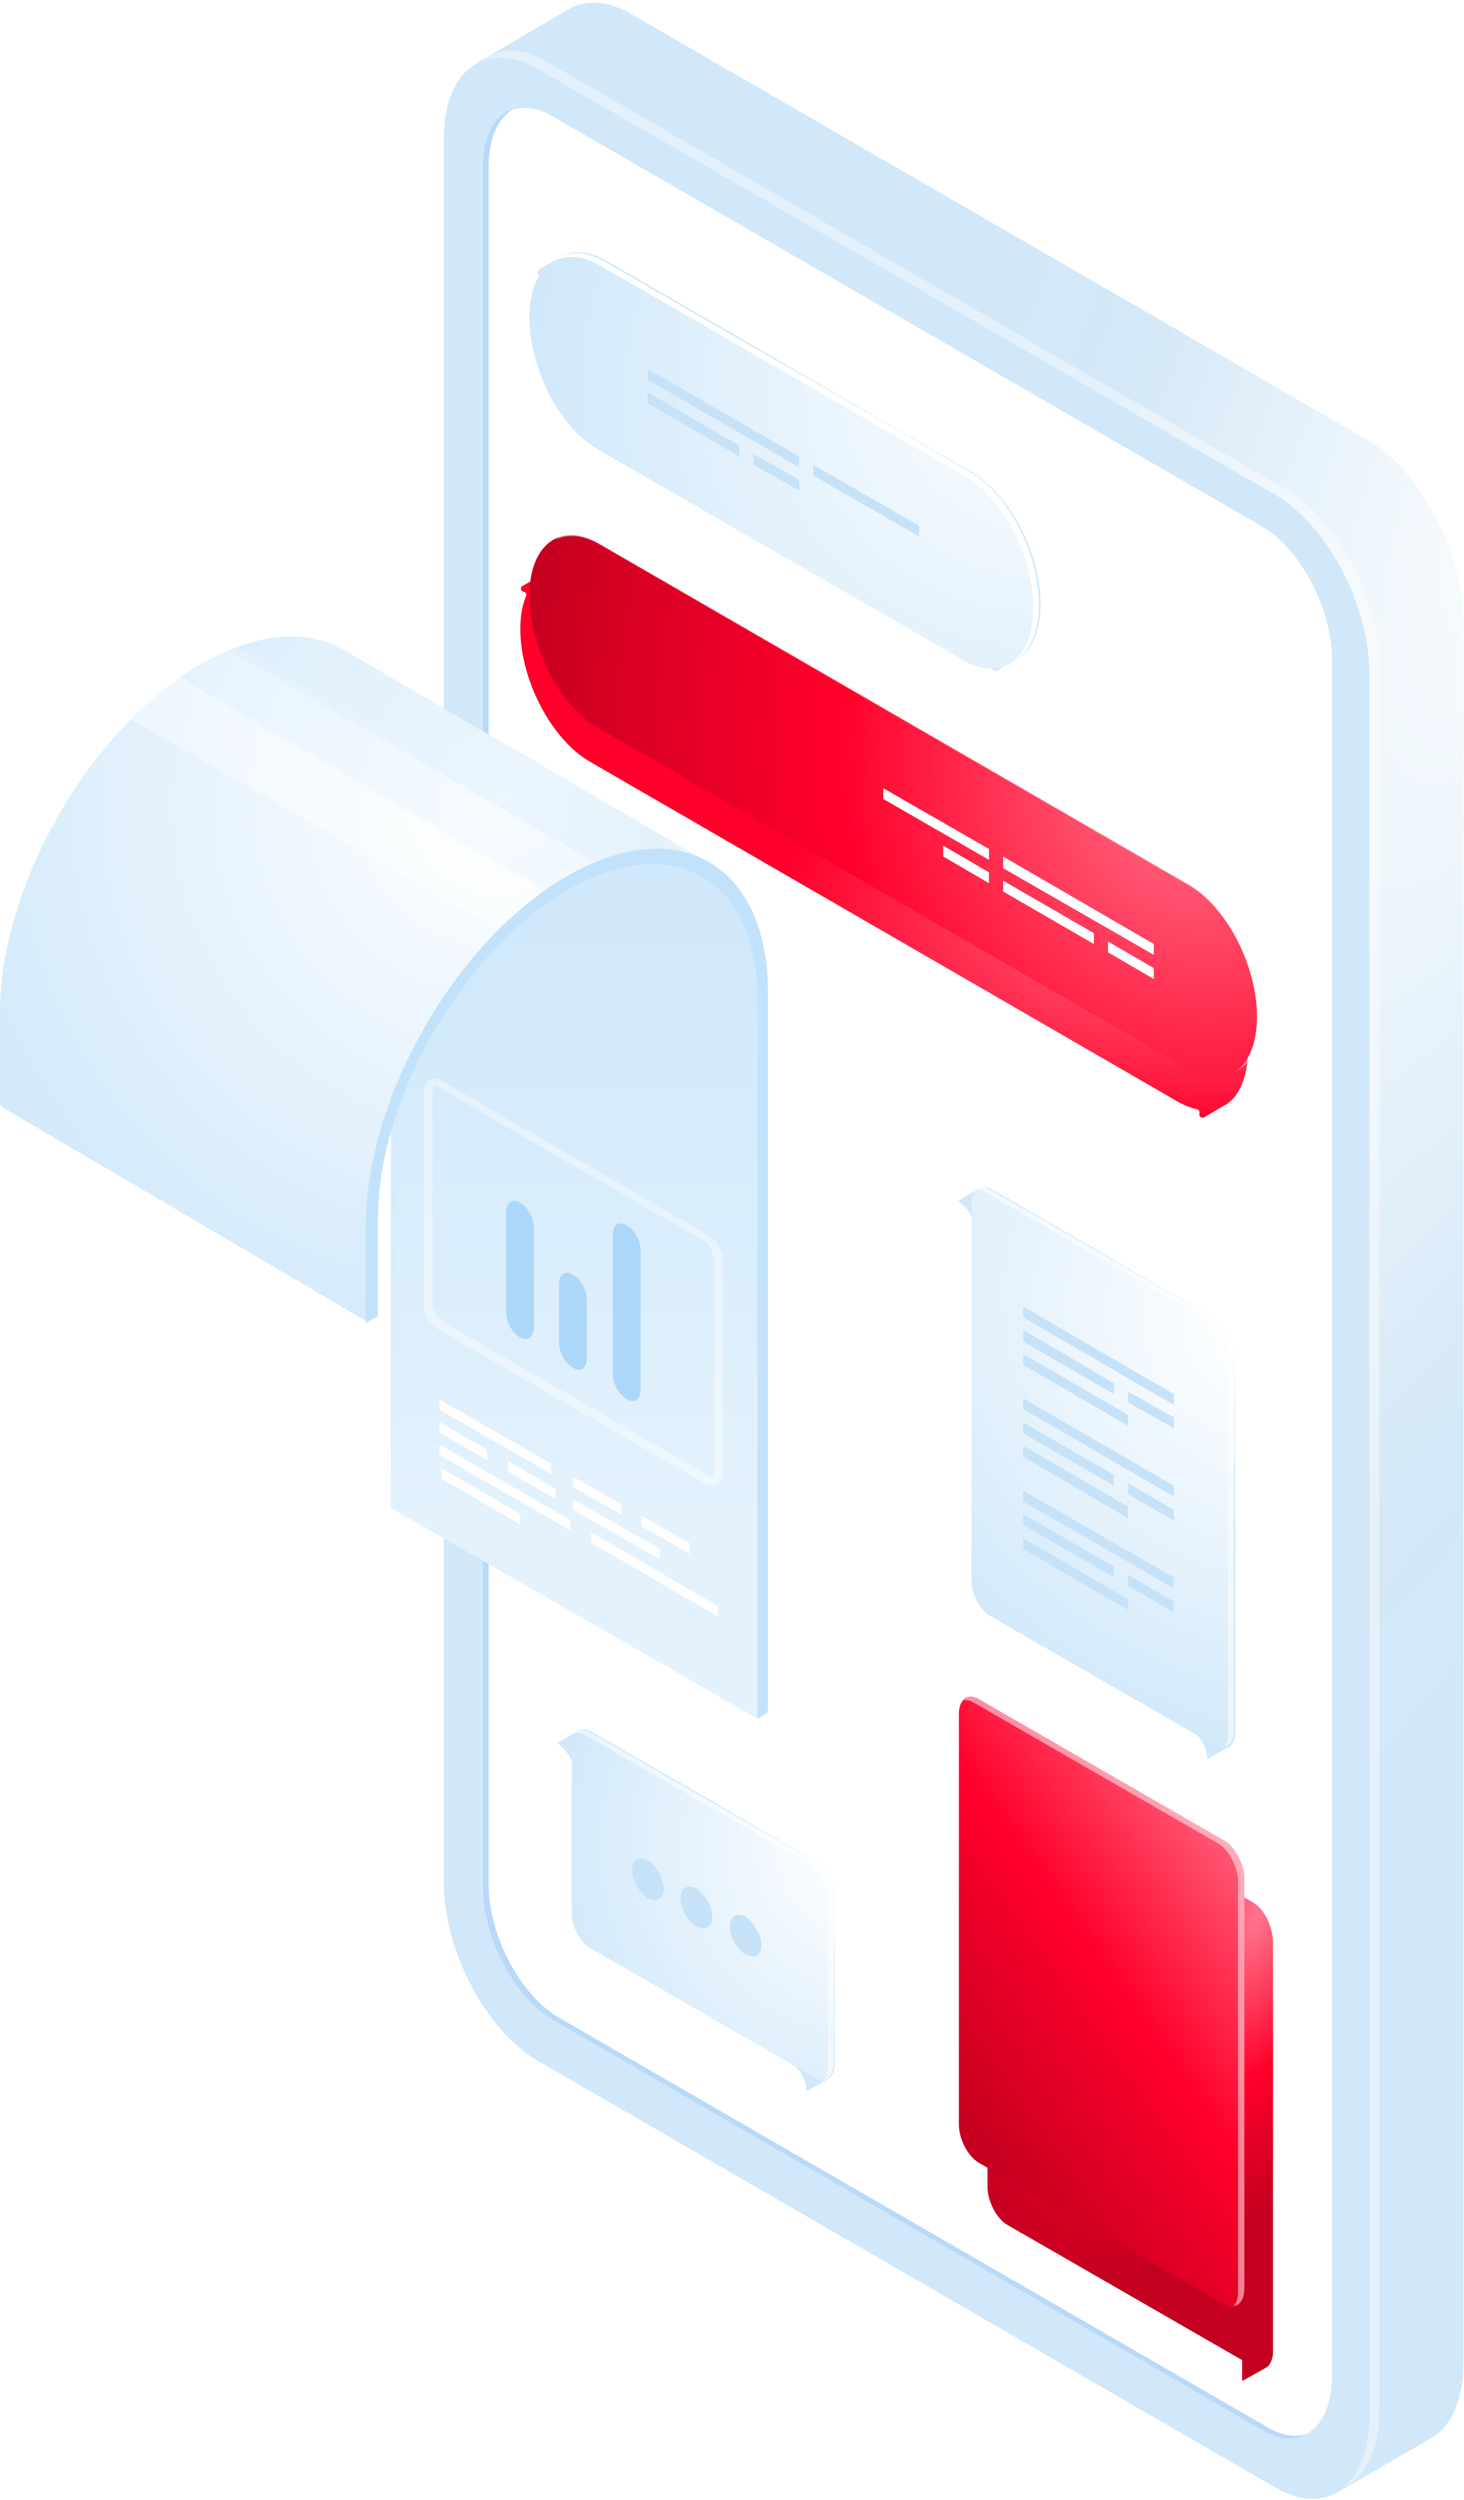 <?xml version="1.0" encoding="UTF-8"?> <svg xmlns="http://www.w3.org/2000/svg" width="352" height="601" viewBox="0 0 352 601" fill="none"> <path d="M329.064 105.915L151.714 3.345C145.909 -0.061 140.504 -0.061 136.501 2.343L114.282 15.365L126.931 17.728C128.301 17.984 129.295 19.18 129.295 20.573V439.268C129.295 455.895 139.303 475.127 151.914 482.339L312.823 575.389C321.019 580.128 321.858 598.932 321.858 598.932L343.676 586.312C348.681 583.707 351.883 577.096 351.883 567.881V149.187C351.683 132.559 341.475 113.127 329.064 105.915Z" fill="url(#paint0_radial)"></path> <path d="M306.645 597.931L129.295 495.361C116.884 488.149 106.675 468.917 106.675 452.289V33.595C106.675 16.967 116.684 9.354 129.295 16.566L306.645 118.936C319.056 126.148 329.264 145.38 329.264 162.008V580.702C329.264 597.53 319.056 605.143 306.645 597.931Z" fill="#D0E8FA"></path> <path opacity="0.4" d="M309.047 117.535L131.697 14.964C125.291 11.158 119.486 11.559 115.283 14.964C119.086 13.161 124.09 13.562 129.295 16.567L306.645 118.937C319.056 126.149 329.264 145.381 329.264 162.008V580.703C329.264 588.716 326.862 594.726 323.059 597.931C328.264 595.327 331.666 588.916 331.666 579.3V160.606C331.466 143.978 321.458 124.546 309.047 117.535Z" fill="white"></path> <path d="M303.442 584.108L132.898 485.545C123.69 480.136 116.083 465.912 116.083 453.492V40.607C116.083 28.186 123.69 22.577 132.898 27.986L303.442 126.549C312.65 131.958 320.257 146.182 320.257 158.602V571.487C320.057 583.708 312.65 589.317 303.442 584.108Z" fill="white"></path> <path d="M304.844 583.508L134.299 484.944C125.091 479.535 117.485 465.311 117.485 452.891V40.006C117.485 32.994 119.887 28.186 123.49 26.183C118.886 27.585 116.083 32.794 116.083 40.407V453.492C116.083 465.912 123.69 480.136 132.898 485.545L303.442 584.109C307.446 586.513 311.249 586.713 314.051 585.11C311.449 585.911 308.247 585.511 304.844 583.508Z" fill="#B8D9F9"></path> <g filter="url(#filter0_d)"> <path d="M201.273 444.38L147.027 413.129C146.027 412.528 145.026 412.527 144.225 412.928L139.021 415.933C139.021 415.933 142.624 418.833 142.624 421.204V456.801C142.624 460.006 144.625 463.813 147.027 465.215L194.878 492.765C197.349 494.188 198.871 496.821 198.871 499.672L204.276 496.667C205.077 496.066 205.677 494.864 205.677 493.261V452.995C205.677 449.589 203.675 445.783 201.273 444.38Z" fill="url(#paint1_radial)"></path> </g> <path d="M196.069 499.472L141.823 468.22C139.421 466.817 137.419 463.011 137.419 459.806V419.539C137.419 416.334 139.421 414.931 141.823 416.334L196.069 447.586C198.471 448.988 200.473 452.794 200.473 455.999V496.266C200.273 499.472 198.471 500.874 196.069 499.472Z" fill="url(#paint2_radial)"></path> <path opacity="0.5" d="M196.069 447.586L141.823 416.334C140.422 415.533 139.221 415.733 138.42 416.534C139.021 416.534 139.621 416.534 140.422 416.935L194.668 448.187C197.07 449.589 199.072 453.395 199.072 456.601V496.867C199.072 498.27 198.671 499.271 198.071 499.872C199.472 499.672 200.473 498.27 200.473 496.066V455.799C200.273 452.594 198.471 448.988 196.069 447.586Z" fill="white"></path> <path d="M159.594 453.941C159.594 456.488 157.898 457.337 155.778 456.276C153.658 455.002 151.962 452.032 151.962 449.485C151.962 446.939 153.658 446.09 155.778 447.151C157.898 448.637 159.594 451.607 159.594 453.941Z" fill="#C5E2F8"></path> <path d="M171.255 460.731C171.255 463.278 169.559 464.127 167.439 463.066C165.319 461.792 163.623 458.822 163.623 456.275C163.623 453.729 165.319 452.88 167.439 453.941C169.559 455.427 171.255 458.397 171.255 460.731Z" fill="#C5E2F8"></path> <path d="M183.128 467.522C183.128 470.068 181.432 470.917 179.312 469.856C177.192 468.583 175.496 465.612 175.496 463.066C175.496 460.52 177.192 459.671 179.312 460.732C181.22 462.217 183.128 465.188 183.128 467.522Z" fill="#C5E2F8"></path> <g filter="url(#filter1_d)"> <path d="M300.06 439.19L241.229 405.171C240.14 404.517 239.051 404.517 238.179 404.953L232.514 408.224C232.514 408.224 236.436 411.381 236.436 413.962V507.663C236.436 511.152 238.615 515.296 241.229 516.822L297.663 549.314V554.33L303.546 551.059C304.418 550.405 305.072 549.096 305.072 547.352V448.567C304.854 444.641 302.893 440.716 300.06 439.19Z" fill="url(#paint3_radial)"></path> </g> <path d="M294.395 553.893L235.346 519.874C232.732 518.348 230.553 514.204 230.553 510.715V411.93C230.553 408.441 232.732 406.915 235.346 408.441L294.395 442.46C297.01 443.986 299.189 448.13 299.189 451.619V550.404C299.189 553.893 297.01 555.419 294.395 553.893Z" fill="url(#paint4_linear)"></path> <path opacity="0.5" d="M294.395 442.461L235.346 408.442C233.821 407.57 232.514 407.788 231.642 408.66C232.296 408.66 232.95 408.66 233.821 409.096L292.87 443.115C295.484 444.641 297.663 448.785 297.663 452.274V551.059C297.663 552.585 297.228 553.676 296.574 554.33C298.099 554.112 299.189 552.585 299.189 550.187V451.402C299.189 448.13 297.01 443.987 294.395 442.461Z" fill="white"></path> <g filter="url(#filter2_d)"> <path d="M297.437 314.06L243.392 282.808C242.391 282.207 241.39 282.207 240.589 282.607L235.385 285.612C235.385 285.612 238.988 288.512 238.988 290.883V376.964C238.988 380.169 240.99 383.976 243.392 385.378L291.242 412.928C293.713 414.351 295.236 416.984 295.236 419.835L300.64 416.83C301.441 416.229 302.041 415.027 302.041 413.424V322.674C301.841 319.268 300.04 315.462 297.437 314.06Z" fill="url(#paint5_radial)"></path> </g> <path d="M292.233 419.635L237.987 388.383C235.585 386.98 233.583 383.174 233.583 379.969V289.218C233.583 286.013 235.585 284.611 237.987 286.013L292.233 317.265C294.635 318.667 296.637 322.473 296.637 325.679V416.429C296.637 419.434 294.635 421.037 292.233 419.635Z" fill="url(#paint6_radial)"></path> <path opacity="0.5" d="M292.233 317.065L237.987 285.813C236.586 285.012 235.385 285.212 234.584 286.013C235.184 286.013 235.785 286.013 236.586 286.414L290.832 317.666C293.234 319.068 295.235 322.874 295.235 326.08V416.83C295.235 418.232 294.835 419.234 294.235 419.835C295.636 419.635 296.637 418.233 296.637 416.029V325.278C296.637 322.273 294.635 318.467 292.233 317.065Z" fill="white"></path> <path d="M282.224 337.699L245.994 316.664V314.06L282.224 335.094V337.699Z" fill="#C5E2F8"></path> <path d="M271.215 342.708L245.994 328.083V325.479L271.215 340.103V342.708Z" fill="#C5E2F8"></path> <path d="M267.812 335.095L245.994 322.474V319.669L267.812 332.49V335.095Z" fill="#C5E2F8"></path> <path d="M282.224 343.308L271.215 337.097V334.493L282.224 340.703V343.308Z" fill="#C5E2F8"></path> <path d="M282.224 359.735L245.994 338.701V336.096L282.224 357.131V359.735Z" fill="#C5E2F8"></path> <path d="M271.215 364.945L245.994 350.12V347.516L271.215 362.14V364.945Z" fill="#C5E2F8"></path> <path d="M267.812 357.131L245.994 344.51V341.906L267.812 354.527V357.131Z" fill="#C5E2F8"></path> <path d="M282.224 365.545L271.215 359.135V356.53L282.224 362.941V365.545Z" fill="#C5E2F8"></path> <path d="M282.224 381.772L245.994 360.937V358.333L282.224 379.168V381.772Z" fill="#C5E2F8"></path> <path d="M271.215 386.981L245.994 372.357V369.752L271.215 384.377V386.981Z" fill="#C5E2F8"></path> <path d="M267.812 379.168L245.994 366.547V363.942L267.812 376.563V379.168Z" fill="#C5E2F8"></path> <path d="M282.224 387.582L271.215 381.171V378.567L282.224 384.978V387.582Z" fill="#C5E2F8"></path> <g filter="url(#filter3_d)"> <path d="M309.047 240.538C309.047 228.318 301.641 214.094 292.433 208.685L150.713 126.749C146.509 124.345 142.506 124.145 139.704 125.948L134.602 128.865C133.992 129.214 134.177 130.14 134.874 130.227C135.375 130.29 135.665 130.83 135.473 131.296C134.557 133.526 134.099 136.195 134.099 139.17C134.099 151.39 141.505 165.614 150.713 171.023L292.433 252.959C293.899 253.774 295.365 254.323 296.723 254.608C297.2 254.708 297.517 255.185 297.383 255.654C297.186 256.344 297.932 256.921 298.551 256.557L303.643 253.56C306.845 251.757 309.047 246.949 309.047 240.538Z" fill="url(#paint7_radial)"></path> </g> <path d="M285.627 256.965L143.907 175.029C134.699 169.821 127.293 155.597 127.293 143.176C127.293 130.956 134.699 125.347 143.907 130.555L285.627 212.491C294.835 217.7 302.241 231.924 302.241 244.344C302.241 256.765 294.835 262.374 285.627 256.965Z" fill="url(#paint8_radial)"></path> <path opacity="0.5" d="M287.029 211.69L145.308 129.955C140.704 127.35 136.501 127.35 133.498 129.754C136.301 128.352 140.104 128.552 143.907 130.756L285.627 212.692C294.835 217.9 302.241 232.124 302.241 244.545C302.241 250.555 300.44 254.962 297.437 257.366C301.241 255.363 303.643 250.555 303.643 243.743C303.643 231.323 296.236 217.099 287.029 211.69Z" fill="white"></path> <g filter="url(#filter4_d)"> <path d="M255.202 142.175C255.202 129.955 247.795 115.731 238.587 110.322L150.713 59.638C146.509 57.234 142.506 57.034 139.704 58.837L134.602 61.754C133.992 62.103 134.177 63.028 134.874 63.115C135.375 63.178 135.665 63.718 135.473 64.185C134.557 66.415 134.099 69.084 134.099 72.058C134.099 84.279 141.505 98.502 150.713 103.911L238.587 154.595C240.053 155.41 241.519 155.96 242.877 156.245C243.355 156.345 243.671 156.822 243.537 157.29C243.34 157.981 244.087 158.558 244.705 158.194L249.797 155.196C253 153.393 255.202 148.786 255.202 142.175Z" fill="url(#paint9_radial)"></path> </g> <path d="M231.782 158.803L143.907 108.119C134.699 102.91 127.293 88.686 127.293 76.266C127.293 64.046 134.699 58.436 143.907 63.645L231.782 114.329C240.989 119.538 248.396 133.761 248.396 146.182C248.396 158.402 240.989 164.011 231.782 158.803Z" fill="url(#paint10_radial)"></path> <path d="M233.183 113.527L145.308 62.843C140.704 60.239 136.501 60.239 133.498 62.643C136.301 61.241 140.104 61.441 143.907 63.645L231.782 114.329C240.989 119.537 248.396 133.761 248.396 146.182C248.396 152.191 246.594 156.599 243.592 159.003C247.395 156.999 249.797 152.191 249.797 145.38C249.797 132.96 242.391 118.736 233.183 113.527Z" fill="white"></path> <path d="M192.148 112.325L155.717 91.29V88.686L192.148 109.721V112.325Z" fill="#C5E2F8"></path> <path d="M220.972 128.953L195.551 114.329V111.725L220.972 126.349V128.953Z" fill="#C5E2F8"></path> <path d="M177.736 109.721L155.717 96.9V94.295L177.736 107.117V109.721Z" fill="#C5E2F8"></path> <path d="M192.148 117.935L181.139 111.724V109.12L192.148 115.33V117.935Z" fill="#C5E2F8"></path> <path d="M277.42 229.52L241.19 208.686V205.881L277.42 226.916V229.52Z" fill="white"></path> <path d="M237.787 206.682L212.365 192.057V189.453L237.787 204.077V206.682Z" fill="white"></path> <path d="M263.008 226.916L241.19 214.295V211.69L263.008 224.311V226.916Z" fill="white"></path> <path d="M277.42 235.329L266.411 228.919V226.314L277.42 232.725V235.329Z" fill="white"></path> <path d="M237.787 212.291L226.777 205.881V203.276L237.787 209.687V212.291Z" fill="white"></path> <path d="M82.947 156.388C74.193 151.173 61.897 151.799 48.559 159.516C21.674 174.951 0 212.704 0 243.573V264.959C0 265.53 0.323 266.052 0.834 266.308L88.157 317.618L89.407 290.92C90.1 283.982 91.412 277.119 93.326 270.413L95.034 264.431C95.45 262.767 96.046 261.154 96.812 259.62L100.688 251.862C103.995 245.243 108.008 239.002 112.658 233.246L113.583 232.101C117.739 227.11 122.412 222.571 127.523 218.562L135.257 212.495C136.227 211.802 137.265 211.208 138.354 210.723L140.918 209.583C143.115 208.606 145.386 207.805 147.71 207.188L150.581 206.426C153.137 205.747 155.769 205.403 158.413 205.403H162.207C162.302 205.403 162.397 205.416 162.489 205.44C163.736 205.767 164.444 204.061 163.33 203.409L82.947 156.388Z" fill="url(#paint11_radial)"></path> <path d="M93.992 362.463L96.91 360.794V259.217C95.451 261.303 94.826 263.805 93.992 266.308V362.463Z" fill="#D4ECFF"></path> <path d="M182.149 413.146L93.992 362.462L94.965 272.745C95.011 268.482 95.748 264.254 97.148 260.227C97.96 257.889 98.99 255.634 100.225 253.49L103.955 247.014C107.032 241.672 110.593 236.623 114.592 231.931C118.634 227.187 123.107 222.829 127.954 218.911L131.506 216.04L135.477 213.556C140.544 210.387 146.264 208.41 152.207 207.775L157.522 207.207C162.156 206.712 166.829 207.661 170.901 209.926C174.18 211.749 176.953 214.359 178.97 217.522L179.26 217.977C181.164 220.962 182.404 224.32 182.898 227.826L183.714 233.63C184.06 236.084 184.228 238.559 184.219 241.036L183.608 397.92L182.149 413.146Z" fill="url(#paint12_linear)"></path> <path opacity="0.4" d="M82.947 156.388C75.652 152.008 65.857 151.799 55.02 156.388L144.844 208.323L154.431 205.821H162.35L172.207 208.323L82.947 156.388Z" fill="#D0E8FA"></path> <path opacity="0.4" d="M57.104 155.553C54.395 156.596 51.477 157.848 48.559 159.725C46.683 160.768 44.599 162.228 42.724 163.479L132.339 215.206L135.465 212.703L136.924 211.661L144.427 208.323L147.553 207.489L57.104 155.553Z" fill="#E9F6FF"></path> <path opacity="0.4" d="M120.668 224.175L132.756 214.581L43.141 162.854C39.181 165.774 35.221 169.111 31.47 172.865L120.668 224.175Z" fill="white"></path> <path d="M184.65 411.1C184.65 411.453 184.463 411.781 184.158 411.961L182.149 413.146V240.235C182.149 211.243 161.725 199.354 136.507 213.955C111.29 228.555 90.866 264.013 90.866 293.006V316.366L87.948 318.035V294.674C87.948 263.805 109.623 226.052 136.299 210.617C162.975 195.183 184.65 207.697 184.65 238.567V410.211V411.1Z" fill="#C1E2FA"></path> <path opacity="0.4" d="M171.103 357.039C170.478 357.039 170.061 356.83 169.436 356.622L105.246 319.495C103.371 318.452 101.912 315.532 101.912 313.237V262.762C101.912 261.302 102.537 260.05 103.371 259.633C104.204 259.216 105.246 259.216 106.288 259.842L170.478 296.968C172.354 298.011 173.813 300.931 173.813 303.226V353.701C173.813 355.161 173.187 356.413 172.354 356.83C171.937 356.83 171.52 357.039 171.103 357.039ZM104.621 261.093H104.413C104.204 261.302 103.996 261.719 103.996 262.553V313.029C103.996 314.697 105.038 316.783 106.288 317.618L170.478 354.744C170.686 354.744 171.103 354.953 171.312 354.953C171.52 354.744 171.729 354.327 171.729 353.493V303.017C171.729 301.349 170.686 299.263 169.436 298.428L105.246 261.302C105.038 261.302 104.829 261.093 104.621 261.093Z" fill="white"></path> <path d="M125.254 321.58L124.837 321.371C123.169 320.329 121.711 317.826 121.711 315.531V291.336C121.711 289.042 123.169 287.999 124.837 289.042L125.254 289.251C126.921 290.293 128.38 292.796 128.38 295.091V319.077C128.171 321.371 126.921 322.414 125.254 321.58Z" fill="#ACD7F8"></path> <path d="M137.966 328.88L137.55 328.672C135.882 327.629 134.423 325.126 134.423 322.832V308.648C134.423 306.354 135.882 305.311 137.55 306.354L137.966 306.563C139.634 307.605 141.093 310.108 141.093 312.403V326.586C141.093 328.88 139.634 329.923 137.966 328.88Z" fill="#ACD7F8"></path> <path d="M150.888 336.389L150.471 336.18C148.804 335.137 147.345 332.634 147.345 330.34V296.759C147.345 294.465 148.804 293.422 150.471 294.465L150.888 294.673C152.555 295.716 154.014 298.219 154.014 300.514V334.094C154.014 336.389 152.555 337.432 150.888 336.389Z" fill="#ACD7F8"></path> <path d="M132.548 354.327L105.663 338.893V336.39L132.548 351.824V354.327Z" fill="white"></path> <path d="M149.429 364.131L137.758 357.456V354.953L149.429 361.628V364.131Z" fill="white"></path> <path d="M133.59 360.377L122.127 353.702V351.199L133.59 357.874V360.377Z" fill="white"></path> <path d="M158.599 374.768L137.758 362.879V360.376L158.599 372.265V374.768Z" fill="white"></path> <path d="M172.562 388.534L142.135 370.805V368.302L172.562 386.031V388.534Z" fill="white"></path> <path d="M165.893 373.517L154.222 366.842V364.339L165.893 371.014V373.517Z" fill="white"></path> <path d="M117.126 350.991L105.663 344.316V341.813L117.126 348.488V350.991Z" fill="white"></path> <path d="M137.133 367.885L105.663 349.739V347.236L137.133 365.383V367.885Z" fill="white"></path> <path d="M125.045 366.425L106.08 355.37V352.867L125.045 363.922V366.425Z" fill="white"></path> <defs> <filter id="filter0_d" x="114.021" y="395.649" width="106.657" height="127.023" filterUnits="userSpaceOnUse" color-interpolation-filters="sRGB"> <feFlood flood-opacity="0" result="BackgroundImageFix"></feFlood> <feColorMatrix in="SourceAlpha" type="matrix" values="0 0 0 0 0 0 0 0 0 0 0 0 0 0 0 0 0 0 127 0"></feColorMatrix> <feOffset dx="-5" dy="3"></feOffset> <feGaussianBlur stdDeviation="10"></feGaussianBlur> <feColorMatrix type="matrix" values="0 0 0 0 0.784 0 0 0 0 0.886 0 0 0 0 0.929 0 0 0 0.2 0"></feColorMatrix> <feBlend mode="normal" in2="BackgroundImageFix" result="effect1_dropShadow"></feBlend> <feBlend mode="normal" in="SourceGraphic" in2="effect1_dropShadow" result="shape"></feBlend> </filter> <filter id="filter1_d" x="209.514" y="398.649" width="120.558" height="197.681" filterUnits="userSpaceOnUse" color-interpolation-filters="sRGB"> <feFlood flood-opacity="0" result="BackgroundImageFix"></feFlood> <feColorMatrix in="SourceAlpha" type="matrix" values="0 0 0 0 0 0 0 0 0 0 0 0 0 0 0 0 0 0 127 0"></feColorMatrix> <feOffset dx="1" dy="18"></feOffset> <feGaussianBlur stdDeviation="12"></feGaussianBlur> <feColorMatrix type="matrix" values="0 0 0 0 0.965 0 0 0 0 0.004 0 0 0 0 0.161 0 0 0 0.2 0"></feColorMatrix> <feBlend mode="normal" in2="BackgroundImageFix" result="effect1_dropShadow"></feBlend> <feBlend mode="normal" in="SourceGraphic" in2="effect1_dropShadow" result="shape"></feBlend> </filter> <filter id="filter2_d" x="210.385" y="265.328" width="106.657" height="177.507" filterUnits="userSpaceOnUse" color-interpolation-filters="sRGB"> <feFlood flood-opacity="0" result="BackgroundImageFix"></feFlood> <feColorMatrix in="SourceAlpha" type="matrix" values="0 0 0 0 0 0 0 0 0 0 0 0 0 0 0 0 0 0 127 0"></feColorMatrix> <feOffset dx="-5" dy="3"></feOffset> <feGaussianBlur stdDeviation="10"></feGaussianBlur> <feColorMatrix type="matrix" values="0 0 0 0 0.784 0 0 0 0 0.886 0 0 0 0 0.929 0 0 0 0.2 0"></feColorMatrix> <feBlend mode="normal" in2="BackgroundImageFix" result="effect1_dropShadow"></feBlend> <feBlend mode="normal" in="SourceGraphic" in2="effect1_dropShadow" result="shape"></feBlend> </filter> <filter id="filter3_d" x="91.099" y="102.749" width="242.948" height="199.921" filterUnits="userSpaceOnUse" color-interpolation-filters="sRGB"> <feFlood flood-opacity="0" result="BackgroundImageFix"></feFlood> <feColorMatrix in="SourceAlpha" type="matrix" values="0 0 0 0 0 0 0 0 0 0 0 0 0 0 0 0 0 0 127 0"></feColorMatrix> <feOffset dx="-9" dy="12"></feOffset> <feGaussianBlur stdDeviation="17"></feGaussianBlur> <feColorMatrix type="matrix" values="0 0 0 0 0.965 0 0 0 0 0.004 0 0 0 0 0.161 0 0 0 0.2 0"></feColorMatrix> <feBlend mode="normal" in2="BackgroundImageFix" result="effect1_dropShadow"></feBlend> <feBlend mode="normal" in="SourceGraphic" in2="effect1_dropShadow" result="shape"></feBlend> </filter> <filter id="filter4_d" x="109.099" y="40.637" width="161.103" height="140.669" filterUnits="userSpaceOnUse" color-interpolation-filters="sRGB"> <feFlood flood-opacity="0" result="BackgroundImageFix"></feFlood> <feColorMatrix in="SourceAlpha" type="matrix" values="0 0 0 0 0 0 0 0 0 0 0 0 0 0 0 0 0 0 127 0"></feColorMatrix> <feOffset dx="-5" dy="3"></feOffset> <feGaussianBlur stdDeviation="10"></feGaussianBlur> <feColorMatrix type="matrix" values="0 0 0 0 0.784 0 0 0 0 0.886 0 0 0 0 0.929 0 0 0 0.2 0"></feColorMatrix> <feBlend mode="normal" in2="BackgroundImageFix" result="effect1_dropShadow"></feBlend> <feBlend mode="normal" in="SourceGraphic" in2="effect1_dropShadow" result="shape"></feBlend> </filter> <radialGradient id="paint0_radial" cx="0" cy="0" r="1" gradientUnits="userSpaceOnUse" gradientTransform="translate(392.404 73.065) rotate(114.002) scale(620.057 176.832)"> <stop stop-color="white"></stop> <stop offset="0.592" stop-color="#D4E8F7"></stop> <stop offset="1" stop-color="#D0E8FA"></stop> </radialGradient> <radialGradient id="paint1_radial" cx="0" cy="0" r="1" gradientUnits="userSpaceOnUse" gradientTransform="translate(208.04 446.705) rotate(157.054) scale(90.419 34.298)"> <stop stop-color="white"></stop> <stop offset="0.821" stop-color="#D4E8F7"></stop> <stop offset="1" stop-color="#D0E8FA"></stop> </radialGradient> <radialGradient id="paint2_radial" cx="0" cy="0" r="1" gradientUnits="userSpaceOnUse" gradientTransform="translate(206.097 446.076) rotate(150.141) scale(75.686 79.612)"> <stop stop-color="white"></stop> <stop offset="1" stop-color="#D0E8FA"></stop> </radialGradient> <radialGradient id="paint3_radial" cx="0" cy="0" r="1" gradientUnits="userSpaceOnUse" gradientTransform="translate(300.89 443.283) rotate(124.161) scale(97.892 51.318)"> <stop stop-color="#FF758C"></stop> <stop offset="0.519" stop-color="#FF002A"></stop> <stop offset="1" stop-color="#C40020"></stop> </radialGradient> <linearGradient id="paint4_linear" x1="319.414" y1="453.868" x2="232.748" y2="515.395" gradientUnits="userSpaceOnUse"> <stop stop-color="#FF758C"></stop> <stop offset="0.519" stop-color="#FF002A"></stop> <stop offset="1" stop-color="#C40020"></stop> </linearGradient> <radialGradient id="paint5_radial" cx="0" cy="0" r="1" gradientUnits="userSpaceOnUse" gradientTransform="translate(301.847 317.995) rotate(137.542) scale(109.392 53.416)"> <stop stop-color="white"></stop> <stop offset="0.726" stop-color="#D4E8F7"></stop> <stop offset="1" stop-color="#D0E8FA"></stop> </radialGradient> <radialGradient id="paint6_radial" cx="0" cy="0" r="1" gradientUnits="userSpaceOnUse" gradientTransform="translate(301.239 321.641) rotate(131.705) scale(97.125 117.874)"> <stop stop-color="white"></stop> <stop offset="1" stop-color="#D0E8FA"></stop> </radialGradient> <radialGradient id="paint7_radial" cx="0" cy="0" r="1" gradientUnits="userSpaceOnUse" gradientTransform="translate(295.769 207.989) rotate(-177.503) scale(209.271 110.011)"> <stop stop-color="#FF758C"></stop> <stop offset="0.472" stop-color="#FF002A"></stop> </radialGradient> <radialGradient id="paint8_radial" cx="0" cy="0" r="1" gradientUnits="userSpaceOnUse" gradientTransform="translate(287.26 186.717) rotate(162.709) scale(163.589 185.258)"> <stop stop-color="#FF758C"></stop> <stop offset="0.519" stop-color="#FF002A"></stop> <stop offset="1" stop-color="#C40020"></stop> </radialGradient> <radialGradient id="paint9_radial" cx="0" cy="0" r="1" gradientUnits="userSpaceOnUse" gradientTransform="translate(254.844 83.981) rotate(159.81) scale(158.036 50.191)"> <stop stop-color="white"></stop> <stop offset="0.726" stop-color="#D4E8F7"></stop> <stop offset="1" stop-color="#D0E8FA"></stop> </radialGradient> <radialGradient id="paint10_radial" cx="0" cy="0" r="1" gradientUnits="userSpaceOnUse" gradientTransform="translate(257.234 88.302) rotate(156.747) scale(135.077 119.716)"> <stop stop-color="white"></stop> <stop offset="1" stop-color="#D0E8FA"></stop> </radialGradient> <radialGradient id="paint11_radial" cx="0" cy="0" r="1" gradientUnits="userSpaceOnUse" gradientTransform="translate(120.319 192.305) rotate(140.16) scale(146.009 144.029)"> <stop stop-color="white"></stop> <stop offset="1" stop-color="#D0E8FA"></stop> </radialGradient> <linearGradient id="paint12_linear" x1="119.054" y1="219.514" x2="119.054" y2="366.32" gradientUnits="userSpaceOnUse"> <stop stop-color="#D0E8FA"></stop> <stop offset="1" stop-color="#E3F2FD"></stop> </linearGradient> </defs> </svg> 